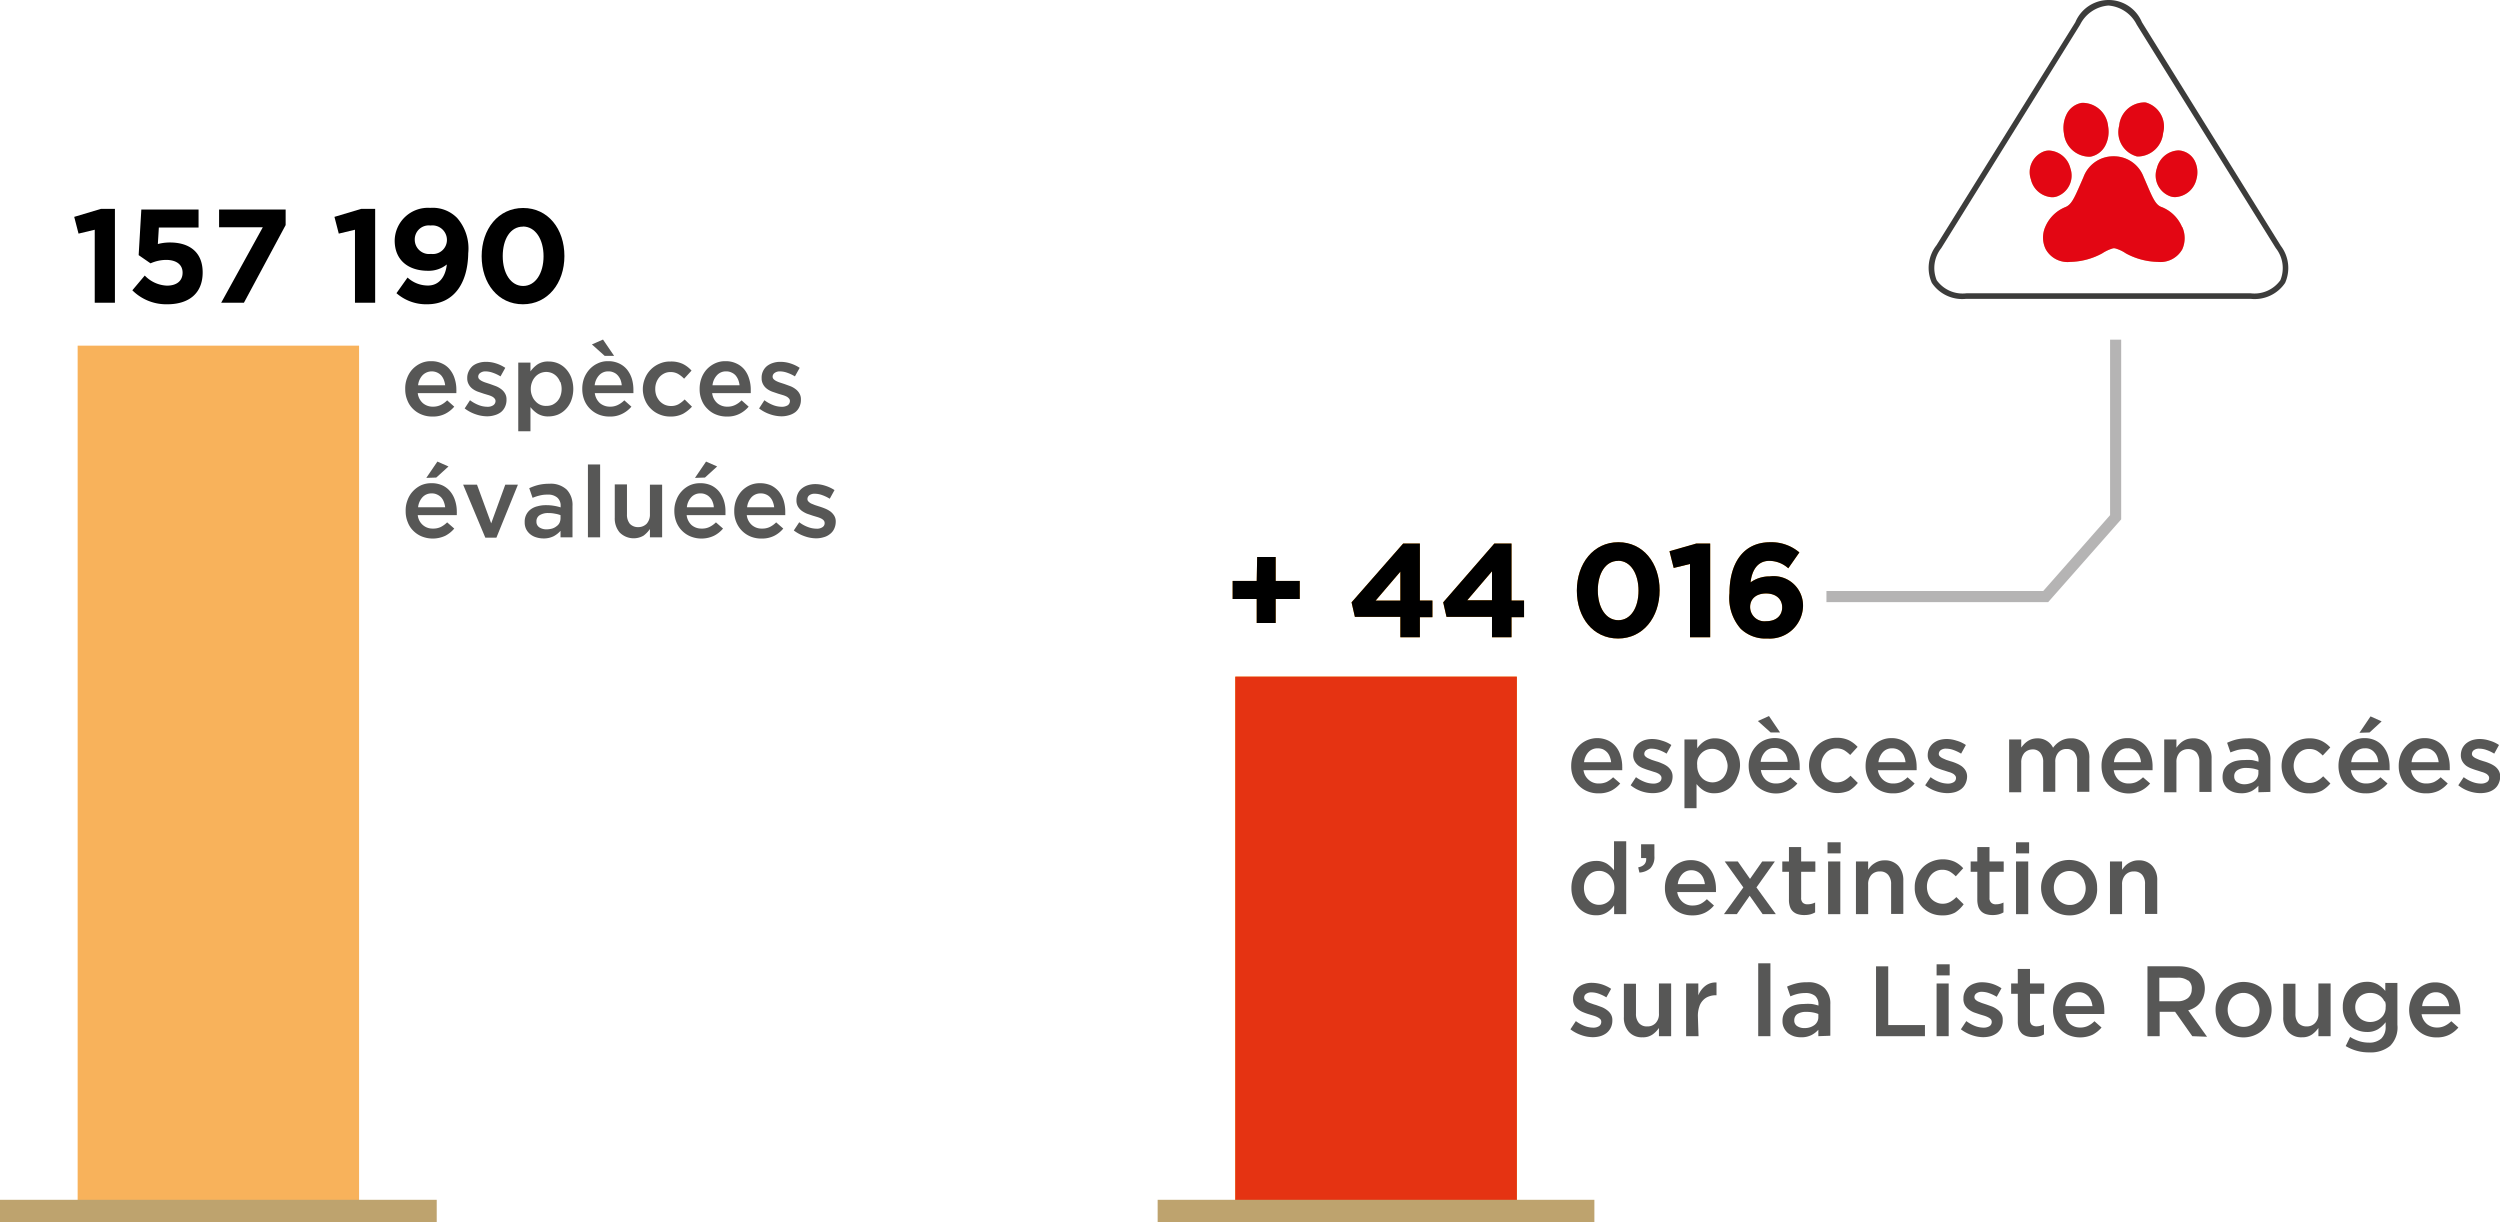 <?xml version="1.0" encoding="utf-8"?>
<svg xmlns="http://www.w3.org/2000/svg" viewBox="0 0 225.37 110.16">
  <defs>
    <style>.cls-1{fill:#f28e00;}.cls-2{fill:#e53312;}.cls-3{fill:#f8b25b;}.cls-4{fill:#dcba89;}.cls-5{fill:#e30613;}.cls-6{fill:#3c3c3b;}.cls-7{fill:#575756;}.cls-8{fill:#bea36e;}.cls-9{fill:#b5b4b4;}</style>
  </defs>
  <g id="Calque_2" data-name="Calque 2">
    <g id="Calque_1-2" data-name="Calque 1">
      <rect class="cls-1" x="111.36" y="61" width="25.38" height="48.14"/>
      <rect class="cls-2" x="111.36" y="61" width="25.38" height="48.14"/>
      <rect class="cls-3" x="7" y="31.16" width="25.37" height="77.98"/>
      <path d="M9.1,18.83h1.26v8.46H8.54V20.71l-1.46.35-.39-1.51Z"/>
      <path d="M12.74,18.89H17.9v1.62H14.32L14.23,22a4.21,4.21,0,0,1,1.1-.14c1.65,0,2.94.79,2.94,2.7S17,27.43,15.08,27.43a4.33,4.33,0,0,1-3.15-1.26l1.12-1.33a2.93,2.93,0,0,0,2,.91c.87,0,1.41-.42,1.41-1.17s-.59-1.15-1.49-1.15a3.52,3.52,0,0,0-1.4.31L12.5,23Z"/>
      <path d="M19.75,18.89h6v1.4l-3.76,7H19.94l3.75-6.8H19.75Z"/>
      <path d="M32.56,18.83h1.26v8.46H32V20.71l-1.46.35-.39-1.51Z"/>
      <path d="M38.5,27.43a4.06,4.06,0,0,1-2.76-1l1-1.41a2.7,2.7,0,0,0,1.84.72c1,0,1.58-.78,1.7-1.9a2.59,2.59,0,0,1-1.7.57c-1.82,0-3-1-3-2.72a3,3,0,0,1,3.2-2.95,3.08,3.08,0,0,1,2.43.91,4.18,4.18,0,0,1,1,3.18C42.17,25.57,40.89,27.43,38.5,27.43Zm.31-7.1a1.26,1.26,0,0,0-1.42,1.29,1.29,1.29,0,0,0,1.46,1.27,1.27,1.27,0,0,0,1.44-1.26A1.31,1.31,0,0,0,38.81,20.33Z"/>
      <path d="M47.14,27.43c-2.24,0-3.72-1.88-3.72-4.33s1.5-4.35,3.74-4.35,3.72,1.88,3.72,4.33S49.38,27.43,47.14,27.43Zm0-7c-1.12,0-1.82,1.11-1.82,2.66s.73,2.69,1.84,2.69S49,24.64,49,23.1,48.26,20.42,47.14,20.42Z"/>
      <path class="cls-4" d="M196.73,20.47a2.47,2.47,0,0,1,0,2,2.26,2.26,0,0,1-2.21,1.14,6.26,6.26,0,0,1-2.88-.77,3.22,3.22,0,0,0-1-.46h-.13a3.52,3.52,0,0,0-1,.46,6.26,6.26,0,0,1-2.88.77,2.25,2.25,0,0,1-2.21-1.14,2.39,2.39,0,0,1-.05-2,3.32,3.32,0,0,1,1.79-1.79c.55-.2.81-.77,1.35-2l.31-.71a2.86,2.86,0,0,1,2.62-1.88h.2a2.86,2.86,0,0,1,2.61,1.88c.12.26.21.49.31.71.54,1.27.81,1.84,1.35,2a3.33,3.33,0,0,1,1.8,1.79m-11.28-2.76a2,2,0,0,0,1.21-2.54,2.09,2.09,0,0,0-1.91-1.6,1.41,1.41,0,0,0-.45.07,2,2,0,0,0-1.2,2.53,2.07,2.07,0,0,0,1.9,1.61,1.33,1.33,0,0,0,.45-.07m2.75-3.59a1.51,1.51,0,0,0,.3,0,1.91,1.91,0,0,0,1.31-1,2.75,2.75,0,0,0,.25-1.75,2.32,2.32,0,0,0-2.12-2.09,1.37,1.37,0,0,0-.29,0,1.88,1.88,0,0,0-1.32,1,2.8,2.8,0,0,0-.25,1.75,2.33,2.33,0,0,0,2.12,2.09m9.73.51a1.72,1.72,0,0,0-1.11-1,1.41,1.41,0,0,0-.45-.07,2.09,2.09,0,0,0-1.91,1.6,2,2,0,0,0,1.21,2.54,1.31,1.31,0,0,0,.44.07A2.07,2.07,0,0,0,198,16.17a2.32,2.32,0,0,0-.09-1.54m-5.3-.53a1.37,1.37,0,0,0,.29,0A2.32,2.32,0,0,0,195,12a2.25,2.25,0,0,0-1.56-2.76,1.37,1.37,0,0,0-.29,0,2.3,2.3,0,0,0-2.11,2.09,2.26,2.26,0,0,0,1.56,2.76"/>
      <path class="cls-5" d="M196.73,20.47a2.47,2.47,0,0,1,0,2,2.26,2.26,0,0,1-2.21,1.14,6.26,6.26,0,0,1-2.88-.77,3.22,3.22,0,0,0-1-.46h-.13a3.52,3.52,0,0,0-1,.46,6.26,6.26,0,0,1-2.88.77,2.25,2.25,0,0,1-2.21-1.14,2.39,2.39,0,0,1-.05-2,3.32,3.32,0,0,1,1.79-1.79c.55-.2.81-.77,1.35-2l.31-.71a2.86,2.86,0,0,1,2.62-1.88h.2a2.86,2.86,0,0,1,2.61,1.88c.12.26.21.49.31.71.54,1.27.81,1.84,1.35,2a3.33,3.33,0,0,1,1.8,1.79m-11.28-2.76a2,2,0,0,0,1.21-2.54,2.09,2.09,0,0,0-1.91-1.6,1.41,1.41,0,0,0-.45.07,2,2,0,0,0-1.2,2.53,2.07,2.07,0,0,0,1.9,1.61,1.33,1.33,0,0,0,.45-.07m2.75-3.59a1.51,1.51,0,0,0,.3,0,1.91,1.91,0,0,0,1.31-1,2.75,2.75,0,0,0,.25-1.75,2.32,2.32,0,0,0-2.12-2.09,1.37,1.37,0,0,0-.29,0,1.88,1.88,0,0,0-1.32,1,2.8,2.8,0,0,0-.25,1.75,2.33,2.33,0,0,0,2.12,2.09m9.73.51a1.72,1.72,0,0,0-1.11-1,1.41,1.41,0,0,0-.45-.07,2.09,2.09,0,0,0-1.91,1.6,2,2,0,0,0,1.21,2.54,1.31,1.31,0,0,0,.44.07A2.07,2.07,0,0,0,198,16.17a2.32,2.32,0,0,0-.09-1.54m-5.3-.53a1.37,1.37,0,0,0,.29,0A2.32,2.32,0,0,0,195,12a2.25,2.25,0,0,0-1.56-2.76,1.37,1.37,0,0,0-.29,0,2.3,2.3,0,0,0-2.11,2.09,2.26,2.26,0,0,0,1.56,2.76"/>
      <path class="cls-6" d="M202.89,26.94H177.25a3.3,3.3,0,0,1-3.1-1.44,3.3,3.3,0,0,1,.42-3.39L187.09,2a3.25,3.25,0,0,1,6,0l12.52,20.16A3.3,3.3,0,0,1,206,25.5,3.3,3.3,0,0,1,202.89,26.94ZM190.07.5a3.12,3.12,0,0,0-2.55,1.72L175,22.37a2.89,2.89,0,0,0-.41,2.89,2.87,2.87,0,0,0,2.67,1.18h25.64a2.87,2.87,0,0,0,2.67-1.18,2.89,2.89,0,0,0-.41-2.89L192.62,2.22A3.12,3.12,0,0,0,190.07.5Z"/>
      <path class="cls-1" d="M113.33,50.21H115v2.16h2.17V54H115v2.16h-1.71V54h-2.17V52.37h2.17Z"/>
      <path d="M113.33,50.21H115v2.16h2.17V54H115v2.16h-1.71V54h-2.17V52.37h2.17Z"/>
      <path class="cls-1" d="M128,49v5.14h1.13v1.5H128v1.81h-1.76V55.61h-4.1l-.3-1.31L126.49,49Zm-1.76,2.53-2.23,2.61h2.23Z"/>
      <path class="cls-1" d="M136.26,49v5.14h1.13v1.5h-1.13v1.81H134.5V55.61h-4.1l-.3-1.31L134.71,49ZM134.5,51.5l-2.23,2.61h2.23Z"/>
      <path class="cls-1" d="M145.87,57.56c-2.25,0-3.72-1.88-3.72-4.32s1.5-4.36,3.74-4.36,3.72,1.88,3.72,4.33S148.11,57.56,145.87,57.56Zm0-7c-1.12,0-1.83,1.11-1.83,2.66s.73,2.69,1.85,2.69,1.82-1.13,1.82-2.66S147,50.55,145.87,50.55Z"/>
      <path class="cls-1" d="M152.91,49h1.26v8.45h-1.82V50.84l-1.47.36-.38-1.51Z"/>
      <path class="cls-1" d="M161.21,51.23a2.57,2.57,0,0,0-1.71-.67c-1.05,0-1.57.84-1.69,1.94a2.93,2.93,0,0,1,1.73-.54,2.65,2.65,0,0,1,3,2.69,3,3,0,0,1-3.21,2.91,3.21,3.21,0,0,1-2.42-.89,4.21,4.21,0,0,1-1-3.2c0-2.6,1.17-4.59,3.68-4.59a3.9,3.9,0,0,1,2.62.92Zm-2,2.27c-.91,0-1.44.5-1.44,1.22A1.29,1.29,0,0,0,159.22,56c.91,0,1.44-.51,1.44-1.25S160.11,53.5,159.2,53.5Z"/>
      <path d="M128,49v5.14h1.13v1.5H128v1.81h-1.76V55.61h-4.1l-.3-1.31L126.49,49Zm-1.76,2.53-2.23,2.61h2.23Z"/>
      <path d="M136.26,49v5.14h1.13v1.5h-1.13v1.81H134.5V55.61h-4.1l-.3-1.31L134.71,49ZM134.5,51.5l-2.23,2.61h2.23Z"/>
      <path d="M145.87,57.56c-2.25,0-3.72-1.88-3.72-4.32s1.5-4.36,3.74-4.36,3.72,1.88,3.72,4.33S148.11,57.56,145.87,57.56Zm0-7c-1.12,0-1.83,1.11-1.83,2.66s.73,2.69,1.85,2.69,1.82-1.13,1.82-2.66S147,50.55,145.87,50.55Z"/>
      <path d="M152.91,49h1.26v8.45h-1.82V50.84l-1.47.36-.38-1.51Z"/>
      <path d="M161.21,51.23a2.57,2.57,0,0,0-1.71-.67c-1.05,0-1.57.84-1.69,1.94a2.93,2.93,0,0,1,1.73-.54,2.65,2.65,0,0,1,3,2.69,3,3,0,0,1-3.21,2.91,3.21,3.21,0,0,1-2.42-.89,4.21,4.21,0,0,1-1-3.2c0-2.6,1.17-4.59,3.68-4.59a3.9,3.9,0,0,1,2.62.92Zm-2,2.27c-.91,0-1.44.5-1.44,1.22A1.29,1.29,0,0,0,159.22,56c.91,0,1.44-.51,1.44-1.25S160.11,53.5,159.2,53.5Z"/>
      <path class="cls-7" d="M38.13,36.35a1.36,1.36,0,0,0,.89.31,1.58,1.58,0,0,0,.71-.15,2.12,2.12,0,0,0,.58-.42l.64.57a2.64,2.64,0,0,1-.81.64,2.38,2.38,0,0,1-1.13.25,2.49,2.49,0,0,1-1-.18,2.29,2.29,0,0,1-.78-.51,2.12,2.12,0,0,1-.51-.78,2.53,2.53,0,0,1-.19-1,2.55,2.55,0,0,1,.17-1,2.36,2.36,0,0,1,.48-.79,2.4,2.4,0,0,1,.73-.53,2.12,2.12,0,0,1,.94-.2,2.19,2.19,0,0,1,1,.21,1.86,1.86,0,0,1,.71.55,2.38,2.38,0,0,1,.43.82,3.19,3.19,0,0,1,.15,1,.76.76,0,0,1,0,.15c0,.05,0,.1,0,.15H37.66A1.41,1.41,0,0,0,38.13,36.35Zm2-1.62a2,2,0,0,0-.12-.49,1.47,1.47,0,0,0-.24-.4,1.18,1.18,0,0,0-.37-.26,1.17,1.17,0,0,0-1.31.25,1.56,1.56,0,0,0-.4.9Z"/>
      <path class="cls-7" d="M45.52,36.69a1.31,1.31,0,0,1-.37.47,1.71,1.71,0,0,1-.56.27,2.28,2.28,0,0,1-.7.1,3.21,3.21,0,0,1-1-.18,3.4,3.4,0,0,1-1-.53l.48-.74a3.28,3.28,0,0,0,.79.44,2.19,2.19,0,0,0,.77.15.91.91,0,0,0,.54-.14.46.46,0,0,0,.2-.38v0a.33.33,0,0,0-.09-.23.74.74,0,0,0-.23-.18,2.2,2.2,0,0,0-.34-.13l-.4-.12-.53-.18a1.84,1.84,0,0,1-.48-.26,1.17,1.17,0,0,1-.34-.39,1.09,1.09,0,0,1-.14-.57h0a1.33,1.33,0,0,1,.13-.61A1.47,1.47,0,0,1,42.6,33a1.54,1.54,0,0,1,.54-.28,2.07,2.07,0,0,1,.66-.1,2.88,2.88,0,0,1,.91.14,3.26,3.26,0,0,1,.84.4l-.43.77a3.42,3.42,0,0,0-.7-.33,2,2,0,0,0-.64-.12.77.77,0,0,0-.49.14.41.41,0,0,0-.18.34v0a.33.33,0,0,0,.09.22.92.92,0,0,0,.24.17,2.18,2.18,0,0,0,.34.14l.4.13.52.19a2,2,0,0,1,.48.27,1.24,1.24,0,0,1,.34.38,1,1,0,0,1,.14.55v0A1.45,1.45,0,0,1,45.52,36.69Z"/>
      <path class="cls-7" d="M51.49,36.12a2.26,2.26,0,0,1-.49.77,2.11,2.11,0,0,1-.71.49,2.35,2.35,0,0,1-.83.16,1.81,1.81,0,0,1-1-.25,2.6,2.6,0,0,1-.64-.59v2.18h-1.1V32.69h1.1v.79a2.64,2.64,0,0,1,.65-.64,1.72,1.72,0,0,1,1-.25,2.14,2.14,0,0,1,.82.16,2.08,2.08,0,0,1,.7.48,2.49,2.49,0,0,1,.5.78,3,3,0,0,1,0,2.11Zm-1-1.69a1.43,1.43,0,0,0-.29-.48,1.31,1.31,0,0,0-.43-.31,1.36,1.36,0,0,0-.53-.11,1.4,1.4,0,0,0-.53.11,1.35,1.35,0,0,0-.44.31,1.5,1.5,0,0,0-.3.48,1.61,1.61,0,0,0-.12.63,1.54,1.54,0,0,0,.12.63,1.31,1.31,0,0,0,.3.48,1.23,1.23,0,0,0,1,.42,1.35,1.35,0,0,0,.53-.1,1.48,1.48,0,0,0,.43-.31,1.43,1.43,0,0,0,.29-.48,1.89,1.89,0,0,0,0-1.27Z"/>
      <path class="cls-7" d="M54.09,36.35a1.4,1.4,0,0,0,.9.31,1.54,1.54,0,0,0,.7-.15,2.15,2.15,0,0,0,.59-.42l.64.57a2.56,2.56,0,0,1-.82.64,2.33,2.33,0,0,1-1.13.25,2.56,2.56,0,0,1-1-.18,2.35,2.35,0,0,1-.77-.51,2.27,2.27,0,0,1-.52-.78,2.71,2.71,0,0,1-.19-1,2.77,2.77,0,0,1,.17-1,2.56,2.56,0,0,1,.49-.79,2.29,2.29,0,0,1,.73-.53,2.06,2.06,0,0,1,.94-.2,2.25,2.25,0,0,1,1,.21,2,2,0,0,1,.71.55,2.57,2.57,0,0,1,.43.82,3.52,3.52,0,0,1,.14,1v.15a.77.77,0,0,1,0,.15H53.62A1.46,1.46,0,0,0,54.09,36.35Zm-.73-5.3,1-.44,1,1.47h-.85Zm2.69,3.68a1.94,1.94,0,0,0-.11-.49,1.5,1.5,0,0,0-.25-.4,1,1,0,0,0-.36-.26,1.06,1.06,0,0,0-.48-.1,1.08,1.08,0,0,0-.84.35,1.56,1.56,0,0,0-.4.9Z"/>
      <path class="cls-7" d="M61.58,37.3a2.42,2.42,0,0,1-1.15.25,2.45,2.45,0,0,1-1-.2,2.35,2.35,0,0,1-.78-.53,2.29,2.29,0,0,1-.51-.78,2.52,2.52,0,0,1,0-1.92,2.34,2.34,0,0,1,.51-.79,2.41,2.41,0,0,1,.79-.54,2.29,2.29,0,0,1,1-.2,2.46,2.46,0,0,1,1.12.22,2.55,2.55,0,0,1,.78.6l-.67.73a2.37,2.37,0,0,0-.54-.43,1.37,1.37,0,0,0-.7-.17,1.22,1.22,0,0,0-.54.12,1.45,1.45,0,0,0-.44.33,1.64,1.64,0,0,0-.28.48,1.66,1.66,0,0,0-.1.59,1.74,1.74,0,0,0,.1.61,1.66,1.66,0,0,0,.29.48,1.45,1.45,0,0,0,.45.33,1.4,1.4,0,0,0,.58.12,1.37,1.37,0,0,0,.68-.16,2.74,2.74,0,0,0,.55-.43l.66.65A3.27,3.27,0,0,1,61.58,37.3Z"/>
      <path class="cls-7" d="M64.67,36.35a1.36,1.36,0,0,0,.9.31,1.54,1.54,0,0,0,.7-.15,2,2,0,0,0,.58-.42l.64.57a2.64,2.64,0,0,1-.81.64,2.36,2.36,0,0,1-1.13.25,2.56,2.56,0,0,1-1-.18,2.16,2.16,0,0,1-.77-.51,2.14,2.14,0,0,1-.52-.78,2.53,2.53,0,0,1-.19-1,2.77,2.77,0,0,1,.17-1,2.36,2.36,0,0,1,.48-.79,2.4,2.4,0,0,1,.73-.53,2.12,2.12,0,0,1,.94-.2,2.19,2.19,0,0,1,1,.21,2,2,0,0,1,.72.55,2.36,2.36,0,0,1,.42.82,3.19,3.19,0,0,1,.15,1,1634732077000.72,1634732077000.72,0,0,1,0,.3H64.2A1.41,1.41,0,0,0,64.67,36.35Zm2-1.62a2,2,0,0,0-.12-.49,1.47,1.47,0,0,0-.24-.4,1.08,1.08,0,0,0-.37-.26,1.06,1.06,0,0,0-.48-.1,1.07,1.07,0,0,0-.83.35,1.56,1.56,0,0,0-.4.9Z"/>
      <path class="cls-7" d="M72.06,36.69a1.31,1.31,0,0,1-.37.47,1.71,1.71,0,0,1-.56.27,2.28,2.28,0,0,1-.7.1,3.25,3.25,0,0,1-1-.18,3.4,3.4,0,0,1-1-.53l.48-.74a3.28,3.28,0,0,0,.79.44,2.19,2.19,0,0,0,.77.15,1,1,0,0,0,.55-.14.47.47,0,0,0,.19-.38v0a.33.33,0,0,0-.09-.23.74.74,0,0,0-.23-.18,2.2,2.2,0,0,0-.34-.13l-.4-.12-.53-.18a1.84,1.84,0,0,1-.48-.26,1.17,1.17,0,0,1-.34-.39,1.09,1.09,0,0,1-.14-.57h0A1.34,1.34,0,0,1,69.14,33a1.73,1.73,0,0,1,.54-.28,2.07,2.07,0,0,1,.66-.1,2.88,2.88,0,0,1,.91.14,3.26,3.26,0,0,1,.84.4l-.43.77a3.42,3.42,0,0,0-.7-.33,2,2,0,0,0-.64-.12.77.77,0,0,0-.49.14.41.41,0,0,0-.18.34v0a.33.33,0,0,0,.09.22.92.92,0,0,0,.24.17,2.18,2.18,0,0,0,.34.14l.4.13.52.19a1.87,1.87,0,0,1,.48.27,1.24,1.24,0,0,1,.34.38,1,1,0,0,1,.14.55v0A1.45,1.45,0,0,1,72.06,36.69Z"/>
      <path class="cls-7" d="M38.13,47.34a1.31,1.31,0,0,0,.89.31,1.58,1.58,0,0,0,.71-.14,2.35,2.35,0,0,0,.58-.42l.64.56a2.67,2.67,0,0,1-.81.65,2.67,2.67,0,0,1-2.09.07,2.29,2.29,0,0,1-.78-.51,2.12,2.12,0,0,1-.51-.78,2.53,2.53,0,0,1-.19-1,2.55,2.55,0,0,1,.17-1,2.27,2.27,0,0,1,.48-.79,2.43,2.43,0,0,1,.73-.54,2.26,2.26,0,0,1,.94-.19,2.33,2.33,0,0,1,1,.2,2,2,0,0,1,.71.56,2.38,2.38,0,0,1,.43.82,3.19,3.19,0,0,1,.15,1,.76.76,0,0,1,0,.15s0,.09,0,.15H37.66A1.36,1.36,0,0,0,38.13,47.34Zm2-1.61a1.85,1.85,0,0,0-.12-.49,1.22,1.22,0,0,0-.24-.4,1.18,1.18,0,0,0-.37-.26,1.06,1.06,0,0,0-.48-.1,1.09,1.09,0,0,0-.83.34,1.59,1.59,0,0,0-.4.91Zm-1.7-2.65,1-1.47,1,.44-1.1,1Z"/>
      <path class="cls-7" d="M45.55,43.69h1.14l-1.94,4.78h-1l-2-4.78H43l1.28,3.49Z"/>
      <path class="cls-7" d="M50.53,48.44v-.59a2.17,2.17,0,0,1-.62.49,2,2,0,0,1-.92.2,2.27,2.27,0,0,1-.65-.1,1.55,1.55,0,0,1-.54-.28,1.42,1.42,0,0,1-.37-.46,1.39,1.39,0,0,1-.13-.63v0a1.41,1.41,0,0,1,.14-.67,1.34,1.34,0,0,1,.4-.48,1.63,1.63,0,0,1,.61-.28,2.76,2.76,0,0,1,.77-.1,4,4,0,0,1,.74.06,3.77,3.77,0,0,1,.58.14V45.6a.94.94,0,0,0-.31-.75,1.25,1.25,0,0,0-.86-.26,2.64,2.64,0,0,0-.72.08,4,4,0,0,0-.64.21l-.3-.87a4.59,4.59,0,0,1,.81-.29,4.13,4.13,0,0,1,1-.11,2.1,2.1,0,0,1,1.57.53,2,2,0,0,1,.52,1.48v2.82Zm0-2a2.46,2.46,0,0,0-.49-.13,2.91,2.91,0,0,0-.6-.06,1.43,1.43,0,0,0-.8.2.64.64,0,0,0-.28.57v0a.59.59,0,0,0,.26.52,1.15,1.15,0,0,0,.65.18,2,2,0,0,0,.5-.07,1.17,1.17,0,0,0,.4-.21.8.8,0,0,0,.27-.31,1,1,0,0,0,.09-.41Z"/>
      <path class="cls-7" d="M53,48.44V41.87h1.1v6.57Z"/>
      <path class="cls-7" d="M58.59,43.69h1.1v4.75h-1.1v-.75a2.54,2.54,0,0,1-.58.6A1.78,1.78,0,0,1,55.86,48a1.94,1.94,0,0,1-.44-1.33v-3h1.1v2.69a1.3,1.3,0,0,0,.26.86,1,1,0,0,0,.75.3,1.06,1.06,0,0,0,.77-.31,1.25,1.25,0,0,0,.29-.87Z"/>
      <path class="cls-7" d="M62.35,47.34a1.35,1.35,0,0,0,.9.31,1.51,1.51,0,0,0,.7-.14,2.22,2.22,0,0,0,.59-.42l.64.56a2.59,2.59,0,0,1-.82.65,2.64,2.64,0,0,1-2.08.07,2.29,2.29,0,0,1-.78-.51,2.27,2.27,0,0,1-.52-.78,2.71,2.71,0,0,1-.19-1,2.56,2.56,0,0,1,.18-1,2.27,2.27,0,0,1,.48-.79,2.31,2.31,0,0,1,.73-.54,2.23,2.23,0,0,1,.94-.19,2.33,2.33,0,0,1,1,.2,2.08,2.08,0,0,1,.71.56,2.57,2.57,0,0,1,.43.82,3.18,3.18,0,0,1,.14,1v.15s0,.09,0,.15h-3.5A1.45,1.45,0,0,0,62.35,47.34Zm2-1.61a1.53,1.53,0,0,0-.11-.49,1.09,1.09,0,0,0-.25-.4,1,1,0,0,0-.36-.26,1.06,1.06,0,0,0-.48-.1,1.07,1.07,0,0,0-.83.34,1.53,1.53,0,0,0-.4.91Zm-1.7-2.65,1-1.47,1,.44-1.1,1Z"/>
      <path class="cls-7" d="M67.79,47.34a1.31,1.31,0,0,0,.9.31,1.54,1.54,0,0,0,.7-.14,2.18,2.18,0,0,0,.58-.42l.64.56a2.56,2.56,0,0,1-.81.65,2.48,2.48,0,0,1-1.13.25,2.56,2.56,0,0,1-1-.18,2.35,2.35,0,0,1-1.29-1.29,2.53,2.53,0,0,1-.19-1,2.77,2.77,0,0,1,.17-1,2.61,2.61,0,0,1,.48-.79,2.36,2.36,0,0,1,.74-.54,2.18,2.18,0,0,1,.93-.19,2.41,2.41,0,0,1,1,.2,2.18,2.18,0,0,1,.71.56,2.57,2.57,0,0,1,.43.82,3.52,3.52,0,0,1,.14,1v.15s0,.09,0,.15H67.32A1.4,1.4,0,0,0,67.79,47.34Zm2-1.61a1.85,1.85,0,0,0-.12-.49,1.22,1.22,0,0,0-.24-.4,1,1,0,0,0-.36-.26,1.13,1.13,0,0,0-.49-.1,1.1,1.1,0,0,0-.83.34,1.59,1.59,0,0,0-.4.91Z"/>
      <path class="cls-7" d="M75.19,47.69a1.22,1.22,0,0,1-.38.46,1.48,1.48,0,0,1-.56.28,2.26,2.26,0,0,1-.69.1,3.16,3.16,0,0,1-1-.18,3.46,3.46,0,0,1-1-.53l.49-.74a3,3,0,0,0,.78.43,2.23,2.23,0,0,0,.77.15.88.88,0,0,0,.55-.14.42.42,0,0,0,.19-.37v0a.36.36,0,0,0-.08-.23.76.76,0,0,0-.24-.18,2.2,2.2,0,0,0-.34-.13l-.4-.12-.53-.18a2.37,2.37,0,0,1-.47-.26,1.31,1.31,0,0,1-.35-.39,1.09,1.09,0,0,1-.13-.57v0a1.32,1.32,0,0,1,.13-.6,1.23,1.23,0,0,1,.36-.46,1.74,1.74,0,0,1,.54-.29,2.28,2.28,0,0,1,.66-.1,2.94,2.94,0,0,1,.91.15,3.33,3.33,0,0,1,.83.39l-.43.78a3.61,3.61,0,0,0-.69-.33,2,2,0,0,0-.65-.12.79.79,0,0,0-.49.13.42.42,0,0,0-.18.35h0a.29.29,0,0,0,.09.22.94.94,0,0,0,.24.18l.34.14.4.13a5.62,5.62,0,0,1,.53.19,2.37,2.37,0,0,1,.47.26,1.44,1.44,0,0,1,.35.39,1,1,0,0,1,.13.55h0A1.5,1.5,0,0,1,75.19,47.69Z"/>
      <rect class="cls-8" y="108.16" width="39.37" height="2"/>
      <path class="cls-7" d="M143.24,70.32a1.31,1.31,0,0,0,.9.31,1.68,1.68,0,0,0,.7-.14,2.43,2.43,0,0,0,.58-.42l.64.56a2.67,2.67,0,0,1-.81.65,2.48,2.48,0,0,1-1.13.24,2.56,2.56,0,0,1-1-.18,2.28,2.28,0,0,1-.77-.5,2.32,2.32,0,0,1-.52-.78,2.53,2.53,0,0,1-.19-1,2.83,2.83,0,0,1,.17-1,2.32,2.32,0,0,1,.48-.78,2.33,2.33,0,0,1,2.67-.53,2.06,2.06,0,0,1,.71.56,2.28,2.28,0,0,1,.42.82,3.19,3.19,0,0,1,.15,1,.66.66,0,0,1,0,.14.92.92,0,0,1,0,.16h-3.49A1.38,1.38,0,0,0,143.24,70.32Zm2-1.61a1.85,1.85,0,0,0-.12-.49,1.22,1.22,0,0,0-.24-.4,1.26,1.26,0,0,0-.37-.27,1.21,1.21,0,0,0-.48-.09,1.1,1.1,0,0,0-.83.34,1.56,1.56,0,0,0-.4.91Z"/>
      <path class="cls-7" d="M150.63,70.67a1.28,1.28,0,0,1-.37.46,1.73,1.73,0,0,1-.56.28,2.63,2.63,0,0,1-.7.09,3.14,3.14,0,0,1-2-.71l.48-.73a3.42,3.42,0,0,0,.79.43,2.23,2.23,0,0,0,.77.15,1,1,0,0,0,.55-.14.43.43,0,0,0,.19-.37v0a.32.32,0,0,0-.09-.23.62.62,0,0,0-.23-.18,1.51,1.51,0,0,0-.34-.13l-.4-.13a5.52,5.52,0,0,1-.53-.18,1.82,1.82,0,0,1-.48-.25,1.41,1.41,0,0,1-.34-.39,1.09,1.09,0,0,1-.14-.57v0a1.47,1.47,0,0,1,.13-.6,1.37,1.37,0,0,1,.36-.46,1.76,1.76,0,0,1,.54-.29,2.39,2.39,0,0,1,.66-.1,2.89,2.89,0,0,1,.91.15,2.94,2.94,0,0,1,.84.39l-.43.78a3.61,3.61,0,0,0-.69-.33,2.09,2.09,0,0,0-.65-.12.77.77,0,0,0-.49.13.42.42,0,0,0-.18.34v0a.29.29,0,0,0,.09.22.92.92,0,0,0,.24.17l.34.15.4.13a3.24,3.24,0,0,1,.52.19,2.19,2.19,0,0,1,.48.26,1.37,1.37,0,0,1,.34.38,1.07,1.07,0,0,1,.14.55v0A1.53,1.53,0,0,1,150.63,70.67Z"/>
      <path class="cls-7" d="M156.6,70.09a2.21,2.21,0,0,1-.49.78,2.12,2.12,0,0,1-1.53.64,1.76,1.76,0,0,1-1-.25,2.76,2.76,0,0,1-.64-.58v2.18h-1.09v-6.2H153v.8a2.33,2.33,0,0,1,.65-.64,1.72,1.72,0,0,1,1-.26,2.15,2.15,0,0,1,.82.17,2,2,0,0,1,.7.48,2.23,2.23,0,0,1,.5.78,2.62,2.62,0,0,1,.19,1.05A2.66,2.66,0,0,1,156.6,70.09Zm-1-1.69a1.54,1.54,0,0,0-.29-.48,1.28,1.28,0,0,0-.43-.3,1.2,1.2,0,0,0-.53-.11,1.33,1.33,0,0,0-1,.42,1.31,1.31,0,0,0-.3.48A1.54,1.54,0,0,0,153,69a1.61,1.61,0,0,0,.11.63,1.31,1.31,0,0,0,.3.48,1.22,1.22,0,0,0,.44.31,1.4,1.4,0,0,0,.53.11,1.36,1.36,0,0,0,.53-.11,1.28,1.28,0,0,0,.43-.3,1.68,1.68,0,0,0,.4-1.12A1.62,1.62,0,0,0,155.58,68.4Z"/>
      <path class="cls-7" d="M159.2,70.32a1.35,1.35,0,0,0,.9.31,1.65,1.65,0,0,0,.7-.14,2.47,2.47,0,0,0,.59-.42l.64.56a2.59,2.59,0,0,1-.82.65,2.57,2.57,0,0,1-2.86-.44,2.48,2.48,0,0,1-.52-.78,2.71,2.71,0,0,1-.19-1,2.61,2.61,0,0,1,.18-1,2.32,2.32,0,0,1,.48-.78,2.17,2.17,0,0,1,.73-.54,2.37,2.37,0,0,1,1.93,0,2,2,0,0,1,.71.56,2.47,2.47,0,0,1,.43.82,3.18,3.18,0,0,1,.14,1v.14s0,.1,0,.16h-3.5A1.48,1.48,0,0,0,159.2,70.32ZM158.47,65l1-.45,1,1.48h-.85Zm2.69,3.68a1.53,1.53,0,0,0-.11-.49,1.09,1.09,0,0,0-.25-.4,1,1,0,0,0-.84-.36,1.07,1.07,0,0,0-.83.34,1.57,1.57,0,0,0-.41.91Z"/>
      <path class="cls-7" d="M166.69,71.28a2.73,2.73,0,0,1-2.12,0,2.44,2.44,0,0,1-.79-.53,2.51,2.51,0,0,1-.51-.78,2.55,2.55,0,0,1,0-1.93,2.44,2.44,0,0,1,.51-.79,2.41,2.41,0,0,1,.79-.54,2.47,2.47,0,0,1,1-.2,2.51,2.51,0,0,1,1.12.23,2.77,2.77,0,0,1,.77.59l-.67.73a3.09,3.09,0,0,0-.54-.43,1.35,1.35,0,0,0-.69-.16,1.27,1.27,0,0,0-1,.45,1.66,1.66,0,0,0-.29.48,1.63,1.63,0,0,0-.1.59,1.68,1.68,0,0,0,.1.6,1.59,1.59,0,0,0,.29.49,1.45,1.45,0,0,0,.45.33,1.4,1.4,0,0,0,.58.12,1.37,1.37,0,0,0,.68-.17,2.42,2.42,0,0,0,.55-.43l.66.65A2.93,2.93,0,0,1,166.69,71.28Z"/>
      <path class="cls-7" d="M169.78,70.32a1.31,1.31,0,0,0,.9.31,1.68,1.68,0,0,0,.7-.14,2.43,2.43,0,0,0,.58-.42l.64.56a2.56,2.56,0,0,1-.81.65,2.48,2.48,0,0,1-1.13.24,2.56,2.56,0,0,1-1-.18,2.38,2.38,0,0,1-.77-.5,2.48,2.48,0,0,1-.52-.78,2.53,2.53,0,0,1-.19-1,2.83,2.83,0,0,1,.17-1,2.49,2.49,0,0,1,.48-.78,2.21,2.21,0,0,1,.74-.54,2.18,2.18,0,0,1,.93-.2,2.26,2.26,0,0,1,1,.21,2.06,2.06,0,0,1,.71.56,2.28,2.28,0,0,1,.42.82,3.19,3.19,0,0,1,.15,1,.66.66,0,0,1,0,.14.92.92,0,0,1,0,.16h-3.49A1.43,1.43,0,0,0,169.78,70.32Zm2-1.61a1.85,1.85,0,0,0-.12-.49,1.22,1.22,0,0,0-.24-.4,1.14,1.14,0,0,0-.37-.27,1.21,1.21,0,0,0-.48-.09,1.1,1.1,0,0,0-.83.34,1.56,1.56,0,0,0-.4.91Z"/>
      <path class="cls-7" d="M177.17,70.67a1.28,1.28,0,0,1-.37.46,1.73,1.73,0,0,1-.56.28,2.61,2.61,0,0,1-.69.09,3.15,3.15,0,0,1-1-.17,3.25,3.25,0,0,1-1-.54l.49-.73a3.17,3.17,0,0,0,.78.43,2.23,2.23,0,0,0,.77.15,1,1,0,0,0,.55-.14.43.43,0,0,0,.19-.37v0a.32.32,0,0,0-.09-.23.62.62,0,0,0-.23-.18,1.51,1.51,0,0,0-.34-.13l-.4-.13a5.52,5.52,0,0,1-.53-.18,1.76,1.76,0,0,1-.47-.25,1.3,1.3,0,0,1-.35-.39,1.09,1.09,0,0,1-.14-.57v0a1.47,1.47,0,0,1,.13-.6,1.37,1.37,0,0,1,.36-.46,1.76,1.76,0,0,1,.54-.29,2.41,2.41,0,0,1,.67-.1,2.83,2.83,0,0,1,.9.15,2.94,2.94,0,0,1,.84.39l-.43.78a3.61,3.61,0,0,0-.69-.33,2,2,0,0,0-.65-.12.77.77,0,0,0-.49.13.42.42,0,0,0-.18.34v0a.29.29,0,0,0,.09.22.92.92,0,0,0,.24.17l.34.15.4.13a3.75,3.75,0,0,1,.53.19,2.37,2.37,0,0,1,.47.26,1.37,1.37,0,0,1,.34.38,1.07,1.07,0,0,1,.14.55v0A1.53,1.53,0,0,1,177.17,70.67Z"/>
      <path class="cls-7" d="M185.75,66.8a1.8,1.8,0,0,1,.94-.24,1.57,1.57,0,0,1,1.22.48,1.85,1.85,0,0,1,.44,1.34v3h-1.1v-2.7a1.28,1.28,0,0,0-.25-.86.85.85,0,0,0-.7-.3.94.94,0,0,0-.73.3,1.24,1.24,0,0,0-.29.88v2.68h-1.09V68.71a1.27,1.27,0,0,0-.26-.85.85.85,0,0,0-.7-.3,1,1,0,0,0-.74.32,1.3,1.3,0,0,0-.28.87v2.67h-1.09V66.66h1.09v.73a3.88,3.88,0,0,1,.26-.31,2,2,0,0,1,.31-.26,1.57,1.57,0,0,1,.39-.19,1.87,1.87,0,0,1,.49-.07,1.53,1.53,0,0,1,.87.24,1.48,1.48,0,0,1,.55.61A2.15,2.15,0,0,1,185.75,66.8Z"/>
      <path class="cls-7" d="M191,70.32a1.35,1.35,0,0,0,.9.31,1.65,1.65,0,0,0,.7-.14,2.47,2.47,0,0,0,.59-.42l.64.56a2.59,2.59,0,0,1-.82.65,2.57,2.57,0,0,1-2.86-.44,2.48,2.48,0,0,1-.52-.78,2.71,2.71,0,0,1-.18-1,2.61,2.61,0,0,1,.17-1,2.32,2.32,0,0,1,.48-.78,2.17,2.17,0,0,1,.73-.54,2.23,2.23,0,0,1,.94-.2,2.19,2.19,0,0,1,1,.21,2,2,0,0,1,.71.56,2.47,2.47,0,0,1,.43.82,3.18,3.18,0,0,1,.14,1v.14s0,.1,0,.16h-3.5A1.48,1.48,0,0,0,191,70.32Zm2-1.61a1.53,1.53,0,0,0-.11-.49,1.09,1.09,0,0,0-.25-.4,1,1,0,0,0-.84-.36,1.07,1.07,0,0,0-.83.34,1.5,1.5,0,0,0-.4.91Z"/>
      <path class="cls-7" d="M196.2,71.42h-1.1V66.66h1.1v.75a2,2,0,0,1,.26-.32,1.69,1.69,0,0,1,.32-.27,1.84,1.84,0,0,1,.4-.19,2,2,0,0,1,.5-.07,1.6,1.6,0,0,1,1.25.5,1.94,1.94,0,0,1,.44,1.33v3h-1.1v-2.7a1.3,1.3,0,0,0-.26-.86,1,1,0,0,0-.75-.3,1.06,1.06,0,0,0-.77.31,1.25,1.25,0,0,0-.29.87Z"/>
      <path class="cls-7" d="M203.59,71.42v-.59a2.21,2.21,0,0,1-.62.49,2,2,0,0,1-.92.19,2.32,2.32,0,0,1-.65-.09,1.58,1.58,0,0,1-.53-.28,1.36,1.36,0,0,1-.51-1.09v0a1.62,1.62,0,0,1,.14-.68,1.31,1.31,0,0,1,.4-.47,1.92,1.92,0,0,1,.61-.29,3.19,3.19,0,0,1,.77-.09,5.06,5.06,0,0,1,.74,0,5.47,5.47,0,0,1,.58.15v-.12a1,1,0,0,0-.3-.76,1.31,1.31,0,0,0-.87-.26,3.11,3.11,0,0,0-.72.08,6.08,6.08,0,0,0-.64.22l-.3-.87a5.25,5.25,0,0,1,.81-.29,4.13,4.13,0,0,1,1-.11,2.14,2.14,0,0,1,1.58.53,2,2,0,0,1,.51,1.48v2.82Zm0-2a2.86,2.86,0,0,0-.49-.14,3.83,3.83,0,0,0-.6-.05,1.39,1.39,0,0,0-.8.2.62.62,0,0,0-.29.56v0a.59.59,0,0,0,.26.52,1.17,1.17,0,0,0,.66.19,1.64,1.64,0,0,0,.5-.08,1.16,1.16,0,0,0,.4-.2.91.91,0,0,0,.36-.72Z"/>
      <path class="cls-7" d="M209.31,71.28a2.41,2.41,0,0,1-1.14.24,2.45,2.45,0,0,1-1-.19,2.5,2.5,0,0,1-.78-.53,2.54,2.54,0,0,1-.52-.78,2.55,2.55,0,0,1,0-1.93,2.47,2.47,0,0,1,.52-.79,2.37,2.37,0,0,1,.78-.54,2.54,2.54,0,0,1,1-.2,2.48,2.48,0,0,1,1.12.23,2.68,2.68,0,0,1,.78.59l-.68.73a2.7,2.7,0,0,0-.53-.43,1.37,1.37,0,0,0-.7-.16,1.27,1.27,0,0,0-1,.45,1.44,1.44,0,0,0-.28.48,1.63,1.63,0,0,0-.11.59,1.68,1.68,0,0,0,.11.6,1.28,1.28,0,0,0,.29.49,1.25,1.25,0,0,0,.45.33,1.32,1.32,0,0,0,.57.12,1.34,1.34,0,0,0,.68-.17,2.47,2.47,0,0,0,.56-.43l.65.65A2.93,2.93,0,0,1,209.31,71.28Z"/>
      <path class="cls-7" d="M212.4,70.32a1.35,1.35,0,0,0,.9.31,1.68,1.68,0,0,0,.7-.14,2.69,2.69,0,0,0,.59-.42l.64.56a2.59,2.59,0,0,1-.82.65,2.45,2.45,0,0,1-1.13.24,2.56,2.56,0,0,1-1-.18A2.3,2.3,0,0,1,211,70.06a2.71,2.71,0,0,1-.19-1,2.83,2.83,0,0,1,.17-1,2.51,2.51,0,0,1,.49-.78,2.17,2.17,0,0,1,.73-.54,2.2,2.2,0,0,1,.94-.2,2.25,2.25,0,0,1,1,.21,2.06,2.06,0,0,1,.71.56,2.47,2.47,0,0,1,.43.82,3.52,3.52,0,0,1,.14,1v.14s0,.1,0,.16h-3.49A1.43,1.43,0,0,0,212.4,70.32Zm2-1.61a2.35,2.35,0,0,0-.11-.49,1.44,1.44,0,0,0-.25-.4,1,1,0,0,0-.84-.36,1.11,1.11,0,0,0-.84.34,1.56,1.56,0,0,0-.4.91Zm-1.7-2.65,1-1.48,1,.45-1.09,1Z"/>
      <path class="cls-7" d="M217.84,70.32a1.31,1.31,0,0,0,.9.31,1.68,1.68,0,0,0,.7-.14,2.43,2.43,0,0,0,.58-.42l.64.56a2.67,2.67,0,0,1-.81.65,2.48,2.48,0,0,1-1.13.24,2.56,2.56,0,0,1-1-.18,2.38,2.38,0,0,1-.77-.5,2.32,2.32,0,0,1-.52-.78,2.53,2.53,0,0,1-.19-1,2.83,2.83,0,0,1,.17-1,2.32,2.32,0,0,1,.48-.78,2.21,2.21,0,0,1,.74-.54,2.18,2.18,0,0,1,.93-.2,2.26,2.26,0,0,1,1,.21,2.06,2.06,0,0,1,.71.56,2.28,2.28,0,0,1,.42.82,3.19,3.19,0,0,1,.15,1,.66.66,0,0,1,0,.14.92.92,0,0,1,0,.16h-3.49A1.38,1.38,0,0,0,217.84,70.32Zm2-1.61a1.85,1.85,0,0,0-.12-.49,1.22,1.22,0,0,0-.24-.4,1.26,1.26,0,0,0-.37-.27,1.21,1.21,0,0,0-.48-.09,1.1,1.1,0,0,0-.83.34,1.56,1.56,0,0,0-.4.91Z"/>
      <path class="cls-7" d="M225.23,70.67a1.28,1.28,0,0,1-.37.46,1.73,1.73,0,0,1-.56.28,2.61,2.61,0,0,1-.69.09,3.2,3.2,0,0,1-2-.71l.49-.73a3.17,3.17,0,0,0,.78.43,2.23,2.23,0,0,0,.77.15,1,1,0,0,0,.55-.14.43.43,0,0,0,.19-.37v0a.32.32,0,0,0-.09-.23.62.62,0,0,0-.23-.18,1.51,1.51,0,0,0-.34-.13l-.4-.13a5.52,5.52,0,0,1-.53-.18,2,2,0,0,1-.48-.25,1.41,1.41,0,0,1-.34-.39,1.09,1.09,0,0,1-.14-.57v0a1.47,1.47,0,0,1,.13-.6,1.37,1.37,0,0,1,.36-.46,1.76,1.76,0,0,1,.54-.29,2.39,2.39,0,0,1,.66-.1,2.85,2.85,0,0,1,.91.15,2.94,2.94,0,0,1,.84.39l-.43.78a3.61,3.61,0,0,0-.69-.33,2,2,0,0,0-.65-.12.77.77,0,0,0-.49.13.42.42,0,0,0-.18.34v0a.29.29,0,0,0,.09.22.92.92,0,0,0,.24.17l.34.15.4.13a3.75,3.75,0,0,1,.53.19,2.37,2.37,0,0,1,.47.26,1.37,1.37,0,0,1,.34.38,1.07,1.07,0,0,1,.14.55v0A1.53,1.53,0,0,1,225.23,70.67Z"/>
      <path class="cls-7" d="M145.51,82.41v-.79a2.3,2.3,0,0,1-.65.63,1.72,1.72,0,0,1-1,.26,2.08,2.08,0,0,1-1.52-.64,2.36,2.36,0,0,1-.49-.78,2.69,2.69,0,0,1-.19-1,2.91,2.91,0,0,1,.18-1.06,2.42,2.42,0,0,1,.49-.77,1.93,1.93,0,0,1,.71-.49,2.3,2.3,0,0,1,.82-.16,1.81,1.81,0,0,1,1,.25,2.79,2.79,0,0,1,.64.59V75.84h1.1v6.57Zm-.09-3a1.63,1.63,0,0,0-.3-.48,1.22,1.22,0,0,0-.44-.31,1.19,1.19,0,0,0-.52-.11,1.35,1.35,0,0,0-.53.1,1.28,1.28,0,0,0-.43.3,1.31,1.31,0,0,0-.3.48,1.88,1.88,0,0,0-.11.65,1.81,1.81,0,0,0,.11.63,1.31,1.31,0,0,0,.3.48,1.18,1.18,0,0,0,.43.31,1.32,1.32,0,0,0,1.49-.31,2,2,0,0,0,.3-.48,1.81,1.81,0,0,0,.11-.63A1.73,1.73,0,0,0,145.42,79.41Z"/>
      <path class="cls-7" d="M148.4,77.35h-.46V76.11h1.2v1.06a1.47,1.47,0,0,1-.35,1.09,1.65,1.65,0,0,1-1,.4l-.11-.47C148.19,78.09,148.44,77.81,148.4,77.35Z"/>
      <path class="cls-7" d="M151.69,81.32a1.31,1.31,0,0,0,.9.31,1.68,1.68,0,0,0,.7-.14,2.23,2.23,0,0,0,.58-.43l.64.57a2.56,2.56,0,0,1-.81.65,2.48,2.48,0,0,1-1.13.24,2.56,2.56,0,0,1-1-.18,2.38,2.38,0,0,1-.77-.5,2.48,2.48,0,0,1-.52-.78,2.53,2.53,0,0,1-.19-1,2.78,2.78,0,0,1,.17-1,2.56,2.56,0,0,1,.48-.78,2.21,2.21,0,0,1,.74-.54,2.18,2.18,0,0,1,.93-.2,2.26,2.26,0,0,1,1,.21,2.06,2.06,0,0,1,.71.56,2.2,2.2,0,0,1,.42.82,3.19,3.19,0,0,1,.15,1,.71.71,0,0,1,0,.14.76.76,0,0,1,0,.15h-3.49A1.46,1.46,0,0,0,151.69,81.32Zm2-1.62a2.07,2.07,0,0,0-.12-.49,1.28,1.28,0,0,0-.24-.39,1.14,1.14,0,0,0-.37-.27,1.21,1.21,0,0,0-.48-.1,1.11,1.11,0,0,0-.83.35,1.56,1.56,0,0,0-.4.9Z"/>
      <path class="cls-7" d="M160.09,82.41H158.9l-1.17-1.66-1.16,1.66h-1.16L157.16,80l-1.68-2.34h1.18l1.1,1.57,1.1-1.57H160L158.34,80Z"/>
      <path class="cls-7" d="M162.37,80.93a.58.58,0,0,0,.15.45.59.59,0,0,0,.43.14,1.48,1.48,0,0,0,.68-.16v.89a1.85,1.85,0,0,1-.44.18,2.23,2.23,0,0,1-.54.06,1.93,1.93,0,0,1-.55-.07,1.09,1.09,0,0,1-.44-.23,1,1,0,0,1-.29-.43,1.83,1.83,0,0,1-.1-.66V78.59h-.6v-.93h.6v-1.3h1.1v1.3h1.28v.93h-1.28Z"/>
      <path class="cls-7" d="M164.75,76.93v-1h1.18v1Zm.05,5.48V77.66h1.1v4.75Z"/>
      <path class="cls-7" d="M168.41,82.41h-1.1V77.66h1.1v.75a2.85,2.85,0,0,1,.25-.33,1.72,1.72,0,0,1,.33-.26,1.64,1.64,0,0,1,.4-.19,1.55,1.55,0,0,1,.5-.07,1.6,1.6,0,0,1,1.25.5,1.94,1.94,0,0,1,.44,1.33v3h-1.1V79.72a1.25,1.25,0,0,0-.27-.86.92.92,0,0,0-.74-.3,1,1,0,0,0-.77.31,1.25,1.25,0,0,0-.29.87Z"/>
      <path class="cls-7" d="M176.24,82.27a2.31,2.31,0,0,1-1.15.25,2.45,2.45,0,0,1-1-.19,2.5,2.5,0,0,1-.78-.53,2.44,2.44,0,0,1-.51-.79,2.32,2.32,0,0,1-.19-1,2.38,2.38,0,0,1,.19-1,2.44,2.44,0,0,1,.51-.79,2.41,2.41,0,0,1,.79-.54,2.67,2.67,0,0,1,2.1,0,2.51,2.51,0,0,1,.78.59l-.67.73a2.68,2.68,0,0,0-.54-.43,1.37,1.37,0,0,0-.7-.16,1.22,1.22,0,0,0-.54.12,1.31,1.31,0,0,0-.44.33,1.41,1.41,0,0,0-.28.48,1.63,1.63,0,0,0-.1.59,1.72,1.72,0,0,0,.1.6,1.35,1.35,0,0,0,.74.81,1.27,1.27,0,0,0,.58.13,1.37,1.37,0,0,0,.68-.17,2.42,2.42,0,0,0,.55-.43l.66.65A3,3,0,0,1,176.24,82.27Z"/>
      <path class="cls-7" d="M179.35,80.93a.55.55,0,0,0,.16.45.57.57,0,0,0,.43.14,1.44,1.44,0,0,0,.67-.16v.89a1.7,1.7,0,0,1-.44.18,2.12,2.12,0,0,1-.54.06,1.93,1.93,0,0,1-.55-.07,1.09,1.09,0,0,1-.44-.23,1.13,1.13,0,0,1-.29-.43,2.08,2.08,0,0,1-.1-.66V78.59h-.6v-.93h.6v-1.3h1.1v1.3h1.28v.93h-1.28Z"/>
      <path class="cls-7" d="M181.74,76.93v-1h1.18v1Zm0,5.48V77.66h1.1v4.75Z"/>
      <path class="cls-7" d="M188.91,81a2.67,2.67,0,0,1-.53.79,2.64,2.64,0,0,1-.81.53,2.44,2.44,0,0,1-1,.2,2.54,2.54,0,0,1-1-.19A2.45,2.45,0,0,1,184,80.05a2.39,2.39,0,0,1,.2-1,2.24,2.24,0,0,1,.53-.79,2.36,2.36,0,0,1,.8-.54,2.65,2.65,0,0,1,2,0,2.2,2.2,0,0,1,.8.53,2.35,2.35,0,0,1,.53.78,2.43,2.43,0,0,1,.19,1A2.38,2.38,0,0,1,188.91,81Zm-1-1.54a1.54,1.54,0,0,0-.3-.49,1.35,1.35,0,0,0-.45-.33,1.41,1.41,0,0,0-.59-.12,1.37,1.37,0,0,0-.58.12,1.39,1.39,0,0,0-.46.33,1.27,1.27,0,0,0-.28.48,1.63,1.63,0,0,0-.1.59,1.73,1.73,0,0,0,.11.6,1.54,1.54,0,0,0,.3.49,1.6,1.6,0,0,0,.45.32,1.27,1.27,0,0,0,.58.13,1.32,1.32,0,0,0,.6-.13,1.6,1.6,0,0,0,.45-.32,1.39,1.39,0,0,0,.28-.49,1.59,1.59,0,0,0,.1-.59A1.47,1.47,0,0,0,187.89,79.46Z"/>
      <path class="cls-7" d="M191.3,82.41h-1.09V77.66h1.09v.75a2.91,2.91,0,0,1,.26-.33,1.65,1.65,0,0,1,.32-.26,1.92,1.92,0,0,1,.41-.19,1.51,1.51,0,0,1,.5-.07,1.58,1.58,0,0,1,1.24.5,1.89,1.89,0,0,1,.44,1.33v3h-1.1V79.72a1.25,1.25,0,0,0-.26-.86.92.92,0,0,0-.74-.3,1,1,0,0,0-.77.31,1.21,1.21,0,0,0-.3.87Z"/>
      <path class="cls-7" d="M145.2,92.66a1.34,1.34,0,0,1-.38.47,1.73,1.73,0,0,1-.56.28,2.56,2.56,0,0,1-.69.09,3.21,3.21,0,0,1-1-.18,3.46,3.46,0,0,1-1-.53l.49-.74a3.28,3.28,0,0,0,.79.44,2.15,2.15,0,0,0,.77.15.94.94,0,0,0,.54-.14.45.45,0,0,0,.19-.38h0a.35.35,0,0,0-.08-.24.92.92,0,0,0-.24-.17,1.84,1.84,0,0,0-.34-.14l-.4-.12a5.34,5.34,0,0,1-.52-.18,1.84,1.84,0,0,1-.48-.26,1.27,1.27,0,0,1-.35-.38,1.16,1.16,0,0,1-.13-.58h0a1.36,1.36,0,0,1,.13-.61,1.23,1.23,0,0,1,.36-.46,1.54,1.54,0,0,1,.54-.28,2,2,0,0,1,.66-.1,3.25,3.25,0,0,1,.91.14,3.35,3.35,0,0,1,.83.4l-.43.77a3.61,3.61,0,0,0-.69-.33,2,2,0,0,0-.65-.12.79.79,0,0,0-.49.14.4.4,0,0,0-.17.34v0a.33.33,0,0,0,.09.22,1.06,1.06,0,0,0,.23.17,2.32,2.32,0,0,0,.35.14,3.76,3.76,0,0,0,.4.13l.52.19a2,2,0,0,1,.47.27,1.27,1.27,0,0,1,.35.38,1,1,0,0,1,.13.55v0A1.45,1.45,0,0,1,145.2,92.66Z"/>
      <path class="cls-7" d="M149.55,88.66h1.1v4.75h-1.1v-.74a2.32,2.32,0,0,1-.58.59,1.48,1.48,0,0,1-.9.25,1.56,1.56,0,0,1-1.24-.5,1.88,1.88,0,0,1-.44-1.33v-3h1.09v2.69a1.25,1.25,0,0,0,.27.86.92.92,0,0,0,.74.3,1,1,0,0,0,.77-.31,1.17,1.17,0,0,0,.29-.87Z"/>
      <path class="cls-7" d="M153.12,93.41H152V88.66h1.1v1.07a2,2,0,0,1,.64-.86,1.48,1.48,0,0,1,1-.3v1.15h-.06a1.76,1.76,0,0,0-.66.12,1.3,1.3,0,0,0-.51.35,1.42,1.42,0,0,0-.33.59,2.57,2.57,0,0,0-.12.82Z"/>
      <path class="cls-7" d="M158.5,93.41V86.84h1.1v6.57Z"/>
      <path class="cls-7" d="M163.92,93.41v-.58a2.14,2.14,0,0,1-.62.48,2,2,0,0,1-.92.2,2.27,2.27,0,0,1-.65-.09,2,2,0,0,1-.54-.28,1.47,1.47,0,0,1-.36-.46,1.31,1.31,0,0,1-.14-.64h0a1.45,1.45,0,0,1,.14-.68,1.43,1.43,0,0,1,.4-.48,1.9,1.9,0,0,1,.61-.28,3.19,3.19,0,0,1,.77-.09,4,4,0,0,1,.74,0,3.77,3.77,0,0,1,.58.14v-.11a1,1,0,0,0-.3-.76,1.35,1.35,0,0,0-.87-.26,3.11,3.11,0,0,0-.72.08,4,4,0,0,0-.64.22l-.3-.88a4.56,4.56,0,0,1,.81-.28,3.68,3.68,0,0,1,1-.11,2.09,2.09,0,0,1,1.57.52,2,2,0,0,1,.52,1.48v2.82Zm0-2a2.42,2.42,0,0,0-.49-.14,2.82,2.82,0,0,0-.59-.05,1.45,1.45,0,0,0-.81.19.67.67,0,0,0-.28.57v0a.58.58,0,0,0,.26.52,1.15,1.15,0,0,0,.65.18,1.59,1.59,0,0,0,.5-.07,1.36,1.36,0,0,0,.4-.2.87.87,0,0,0,.36-.73Z"/>
      <path class="cls-7" d="M169.12,87.11h1.1v5.3h3.31v1h-4.41Z"/>
      <path class="cls-7" d="M174.58,87.93v-1h1.18v1Zm0,5.48V88.66h1.09v4.75Z"/>
      <path class="cls-7" d="M180.4,92.66a1.34,1.34,0,0,1-.38.47,1.84,1.84,0,0,1-.56.28,2.61,2.61,0,0,1-.69.09,3.16,3.16,0,0,1-1-.18,3.46,3.46,0,0,1-1-.53l.49-.74a3.42,3.42,0,0,0,.78.44,2.23,2.23,0,0,0,.77.15,1,1,0,0,0,.55-.14.45.45,0,0,0,.19-.38h0a.41.41,0,0,0-.08-.24.92.92,0,0,0-.24-.17,2.18,2.18,0,0,0-.34-.14l-.4-.12-.53-.18a2,2,0,0,1-.47-.26,1.27,1.27,0,0,1-.35-.38A1.16,1.16,0,0,1,177,90h0a1.36,1.36,0,0,1,.13-.61,1.23,1.23,0,0,1,.36-.46,1.54,1.54,0,0,1,.54-.28,2,2,0,0,1,.66-.1,3.25,3.25,0,0,1,.91.14,3.35,3.35,0,0,1,.83.4l-.43.77a3.61,3.61,0,0,0-.69-.33,2,2,0,0,0-.65-.12.79.79,0,0,0-.49.14.41.41,0,0,0-.18.34v0a.33.33,0,0,0,.09.22.92.92,0,0,0,.24.17l.34.14.4.13.53.19a2,2,0,0,1,.47.27,1.27,1.27,0,0,1,.35.38,1,1,0,0,1,.13.55v0A1.45,1.45,0,0,1,180.4,92.66Z"/>
      <path class="cls-7" d="M183,91.92a.61.61,0,0,0,.15.46.66.66,0,0,0,.44.14,1.47,1.47,0,0,0,.67-.16v.89a1.7,1.7,0,0,1-.44.18,2.23,2.23,0,0,1-.54.06,1.93,1.93,0,0,1-.55-.07,1.23,1.23,0,0,1-.44-.23,1.21,1.21,0,0,1-.29-.43,2.1,2.1,0,0,1-.1-.67v-2.5h-.6v-.93h.6V87.35H183v1.31h1.28v.93H183Z"/>
      <path class="cls-7" d="M186.63,92.32a1.36,1.36,0,0,0,.89.31,1.58,1.58,0,0,0,.71-.15,2.12,2.12,0,0,0,.58-.42l.64.57a2.83,2.83,0,0,1-.81.65,2.72,2.72,0,0,1-2.09.06,2.29,2.29,0,0,1-.78-.51,2.16,2.16,0,0,1-.51-.77,2.81,2.81,0,0,1,0-2,2.36,2.36,0,0,1,.48-.79,2.4,2.4,0,0,1,.73-.53,2.26,2.26,0,0,1,.94-.2,2.19,2.19,0,0,1,1,.21,1.89,1.89,0,0,1,.71.56,2.25,2.25,0,0,1,.43.81,3.25,3.25,0,0,1,.15,1,.71.71,0,0,1,0,.14s0,.1,0,.15h-3.49A1.41,1.41,0,0,0,186.63,92.32Zm2-1.62a2,2,0,0,0-.12-.49,1.28,1.28,0,0,0-.24-.39,1.41,1.41,0,0,0-.37-.27,1.06,1.06,0,0,0-.48-.1,1.09,1.09,0,0,0-.83.35,1.56,1.56,0,0,0-.4.9Z"/>
      <path class="cls-7" d="M197.63,93.41l-1.55-2.2h-1.39v2.2h-1.1v-6.3h2.81a3.36,3.36,0,0,1,1,.14,2.06,2.06,0,0,1,.73.4,1.74,1.74,0,0,1,.47.63,2.19,2.19,0,0,1,.16.83,2.25,2.25,0,0,1-.11.71,1.84,1.84,0,0,1-.79,1,2.32,2.32,0,0,1-.6.26l1.7,2.38Zm-.36-5a1.53,1.53,0,0,0-1-.27h-1.61v2.12h1.62a1.45,1.45,0,0,0,.95-.28,1,1,0,0,0,.35-.78A.92.92,0,0,0,197.27,88.38Z"/>
      <path class="cls-7" d="M204.58,92a2.44,2.44,0,0,1-1.33,1.32,2.61,2.61,0,0,1-1,.2,2.74,2.74,0,0,1-1-.19,2.45,2.45,0,0,1-1.52-2.28,2.38,2.38,0,0,1,.19-1,2.6,2.6,0,0,1,.53-.8,2.64,2.64,0,0,1,.81-.53,2.53,2.53,0,0,1,1-.2,2.79,2.79,0,0,1,1,.19,2.44,2.44,0,0,1,1.33,1.32,2.58,2.58,0,0,1,.19,1A2.39,2.39,0,0,1,204.58,92Zm-1-1.54a1.44,1.44,0,0,0-.3-.49,1.45,1.45,0,0,0-.45-.33,1.28,1.28,0,0,0-.59-.13,1.31,1.31,0,0,0-.59.13,1.6,1.6,0,0,0-.45.32,1.39,1.39,0,0,0-.28.49,1.63,1.63,0,0,0-.1.59,1.68,1.68,0,0,0,.4,1.08,1.5,1.5,0,0,0,.46.33,1.4,1.4,0,0,0,.58.12,1.38,1.38,0,0,0,.59-.12,1.25,1.25,0,0,0,.45-.33,1.17,1.17,0,0,0,.29-.48,1.63,1.63,0,0,0,.1-.59A1.67,1.67,0,0,0,203.57,90.46Z"/>
      <path class="cls-7" d="M209,88.66h1.1v4.75H209v-.74a2.5,2.5,0,0,1-.58.59,1.52,1.52,0,0,1-.9.25,1.58,1.58,0,0,1-1.25-.5,1.92,1.92,0,0,1-.44-1.33v-3h1.1v2.69a1.3,1.3,0,0,0,.26.86,1,1,0,0,0,.75.3,1,1,0,0,0,.76-.31,1.18,1.18,0,0,0,.3-.87Z"/>
      <path class="cls-7" d="M215.47,94.28a2.76,2.76,0,0,1-1.89.59,4,4,0,0,1-2.12-.57l.4-.82a3.54,3.54,0,0,0,.79.37,2.93,2.93,0,0,0,.9.14,1.59,1.59,0,0,0,1.12-.37,1.46,1.46,0,0,0,.39-1.1v-.37a2.66,2.66,0,0,1-.7.64,1.85,1.85,0,0,1-1,.24,2.24,2.24,0,0,1-.81-.15,1.91,1.91,0,0,1-.69-.43,2.18,2.18,0,0,1-.48-.7,2.37,2.37,0,0,1-.18-1,2.32,2.32,0,0,1,.18-.94,2.22,2.22,0,0,1,.48-.71,2.19,2.19,0,0,1,.7-.44,2.22,2.22,0,0,1,.8-.15,1.9,1.9,0,0,1,1,.24,2.67,2.67,0,0,1,.67.58v-.72h1.09v3.78A2.34,2.34,0,0,1,215.47,94.28Zm-.52-4a1.25,1.25,0,0,0-.3-.42,1.39,1.39,0,0,0-.44-.26,1.65,1.65,0,0,0-.54-.09,1.51,1.51,0,0,0-.53.09,1.34,1.34,0,0,0-.43.26,1.26,1.26,0,0,0-.29.42,1.32,1.32,0,0,0-.1.53,1.33,1.33,0,0,0,.11.54,1.23,1.23,0,0,0,.71.68,1.35,1.35,0,0,0,.53.1,1.44,1.44,0,0,0,.54-.1,1.25,1.25,0,0,0,.44-.27,1.12,1.12,0,0,0,.3-.41,1.14,1.14,0,0,0,.11-.53A1.19,1.19,0,0,0,215,90.26Z"/>
      <path class="cls-7" d="M218.79,92.32a1.4,1.4,0,0,0,.9.31,1.54,1.54,0,0,0,.7-.15,2.15,2.15,0,0,0,.59-.42l.64.57a2.74,2.74,0,0,1-.82.65,2.45,2.45,0,0,1-1.13.24,2.56,2.56,0,0,1-1-.18,2.35,2.35,0,0,1-.77-.51,2.33,2.33,0,0,1-.52-.77,2.66,2.66,0,0,1,.46-2.77,2.45,2.45,0,0,1,.74-.53,2.18,2.18,0,0,1,.93-.2,2.26,2.26,0,0,1,1,.21,2.06,2.06,0,0,1,.71.56,2.42,2.42,0,0,1,.43.81,3.59,3.59,0,0,1,.14,1v.14s0,.1,0,.15h-3.49A1.46,1.46,0,0,0,218.79,92.32Zm2-1.62a2,2,0,0,0-.12-.49,1.28,1.28,0,0,0-.24-.39,1.22,1.22,0,0,0-.36-.27,1.06,1.06,0,0,0-.48-.1,1.12,1.12,0,0,0-.84.35,1.56,1.56,0,0,0-.4.9Z"/>
      <rect class="cls-8" x="104.36" y="108.16" width="39.37" height="2"/>
      <polygon class="cls-9" points="184.64 54.28 164.65 54.28 164.65 53.28 184.19 53.28 190.22 46.44 190.22 30.62 191.22 30.62 191.22 46.82 184.64 54.28"/>
    </g>
  </g>
</svg>